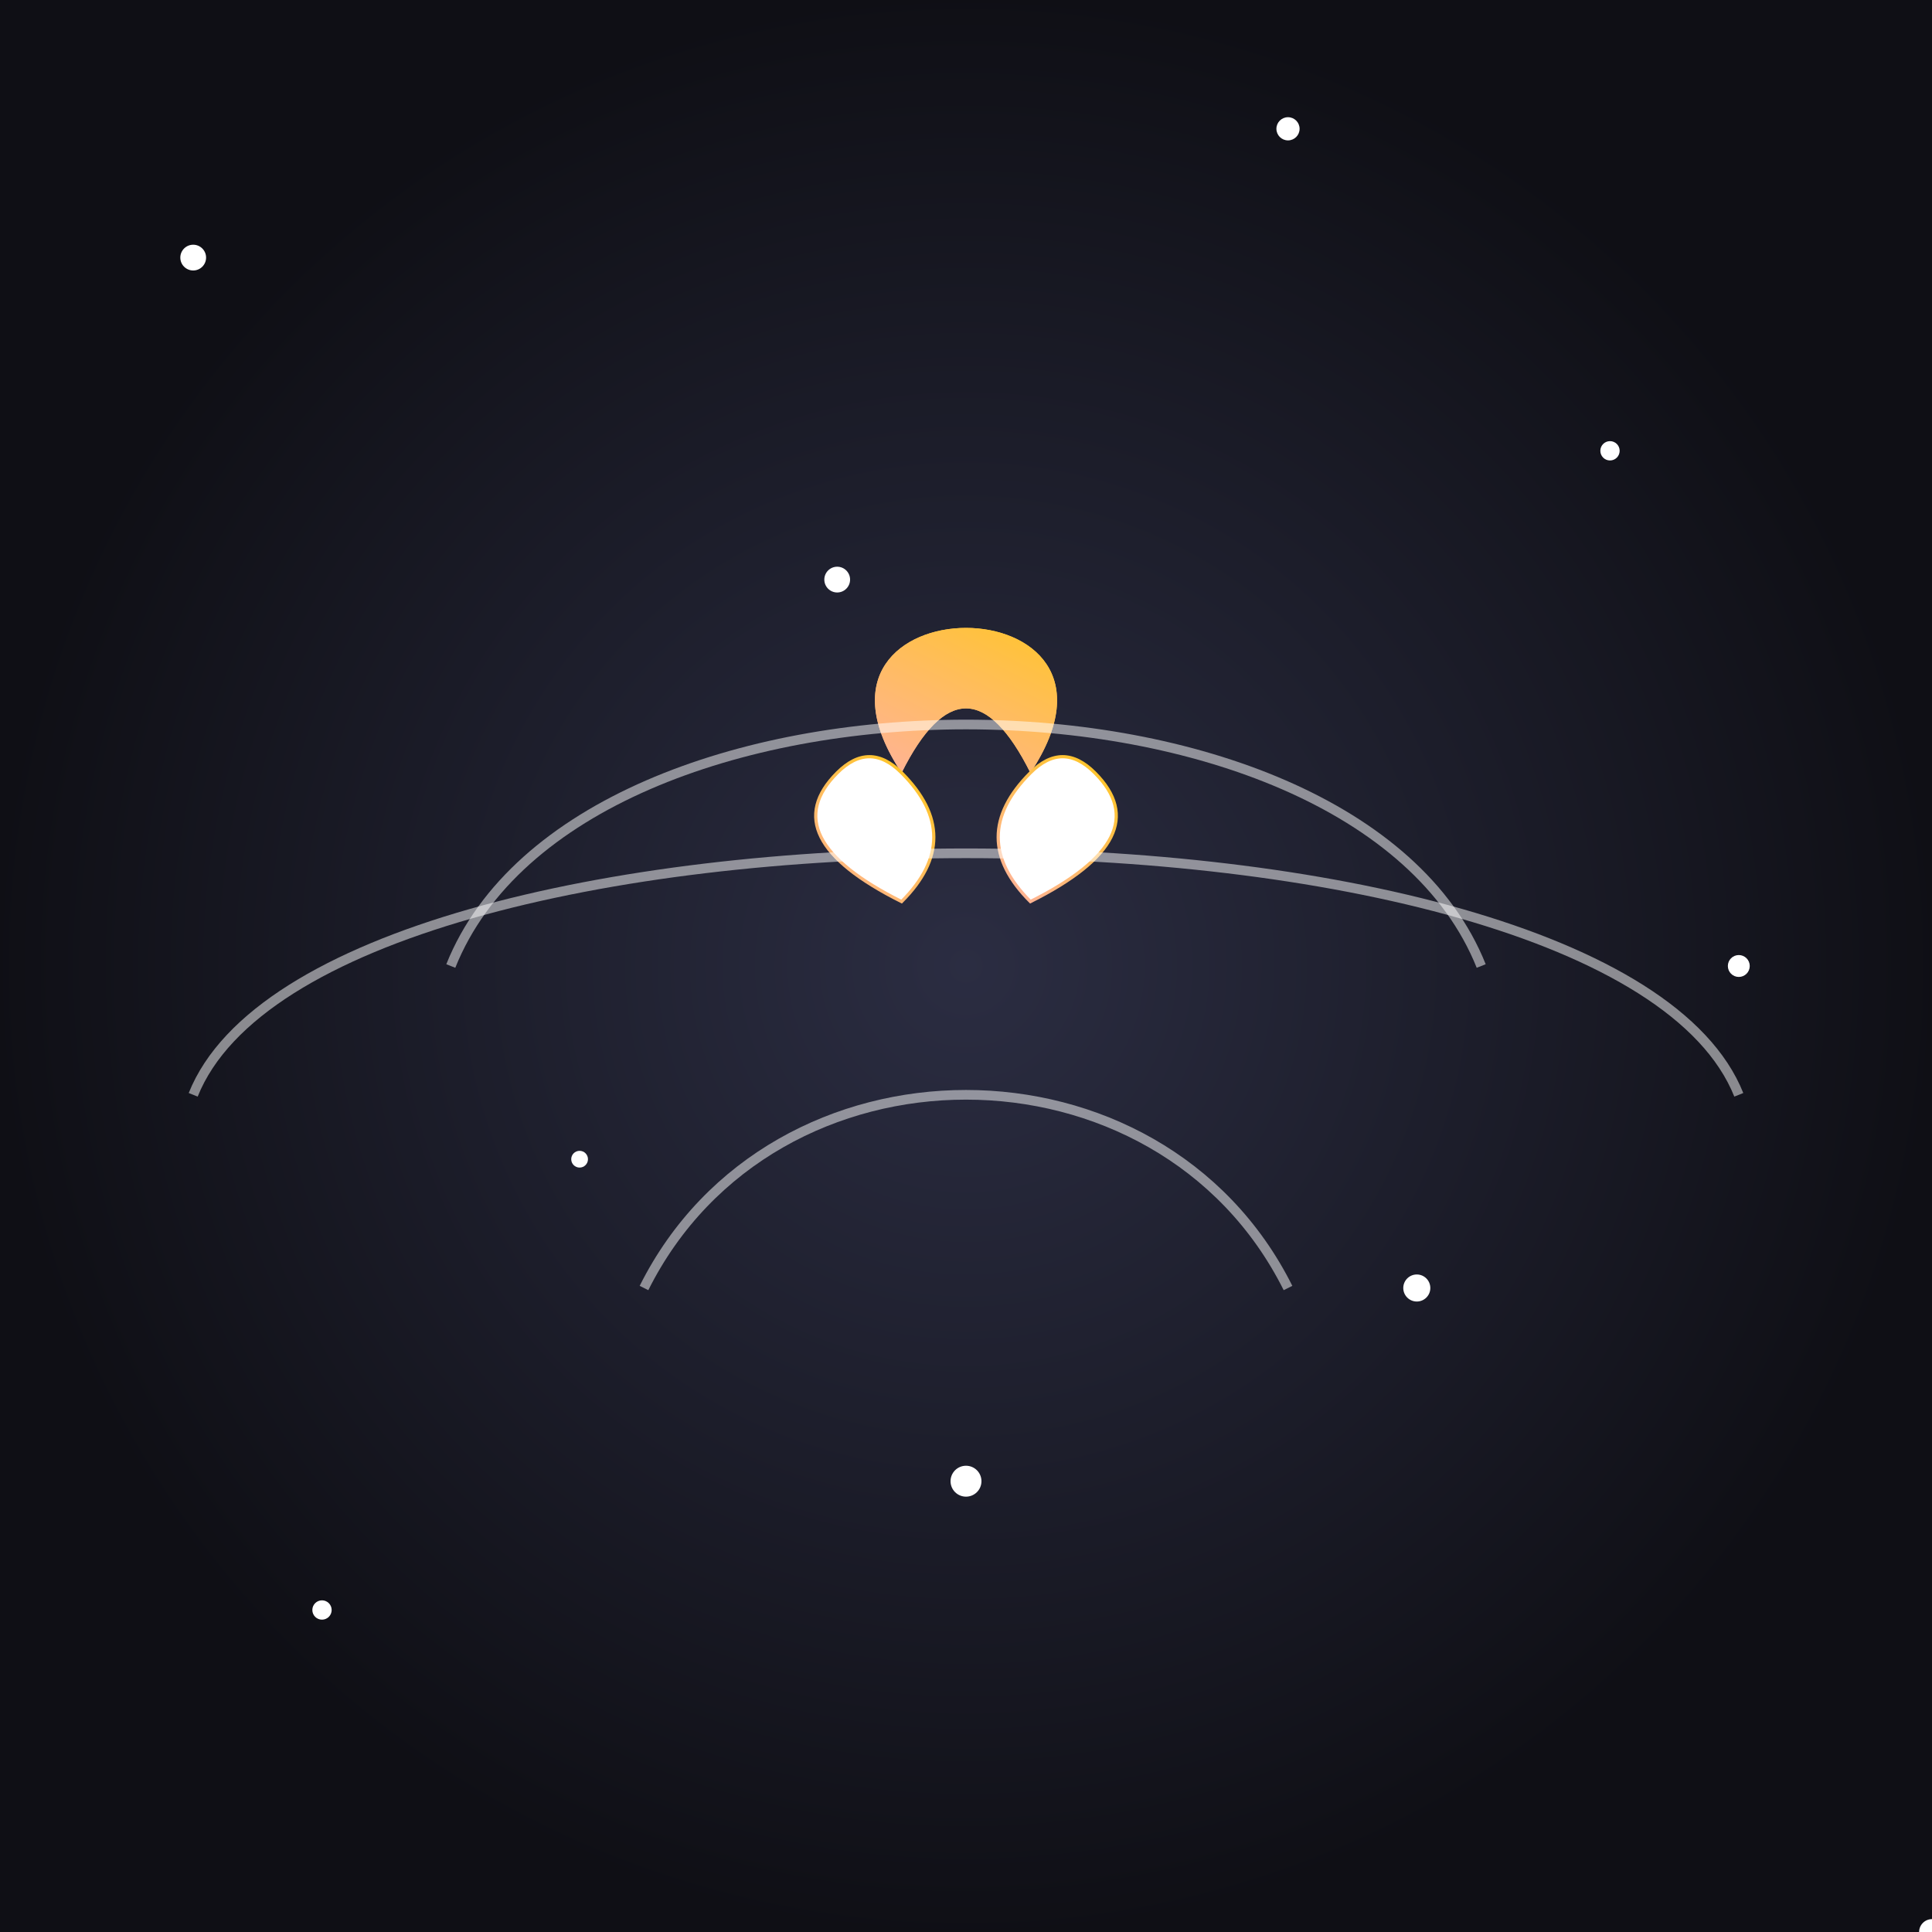 <svg viewBox="0 0 300 300" xmlns="http://www.w3.org/2000/svg">

  <!-- Background -->
  <rect width="100%" height="100%" fill="black" />
  <defs>
    <radialGradient id="bgGradient" cx="50%" cy="50%" r="50%" fx="50%" fy="50%">
      <stop offset="0%" style="stop-color:#2b2d42;stop-opacity:1" />
      <stop offset="100%" style="stop-color:#0f0f15;stop-opacity:1" />
    </radialGradient>
    
    <linearGradient id="noteGradient" x1="0%" y1="100%" x2="100%" y2="0%">
      <stop offset="0%" style="stop-color:#ffafaf;stop-opacity:1" />
      <stop offset="100%" style="stop-color:#ffcc00;stop-opacity:1" />
    </linearGradient>
    
    <filter id="glow" x="-50%" y="-50%" width="200%" height="200%">
      <feGaussianBlur in="SourceAlpha" stdDeviation="3" result="blur" />
      <feFlood flood-color="#ffffff" result="color" />
      <feComposite in2="blur" operator="in" />
      <feMerge>
        <feMergeNode />
        <feMergeNode in="SourceGraphic" />
      </feMerge>
    </filter>
  </defs>

  <rect width="100%" height="100%" fill="url(#bgGradient)" />

  <!-- Stars -->
  <g fill="white">
    <circle cx="30" cy="40" r="2" />
    <circle cx="250" cy="70" r="1.5" />
    <circle cx="130" cy="90" r="2" />
    <circle cx="200" cy="20" r="1.8" />
    <circle cx="50" cy="250" r="1.5" />
    <circle cx="220" cy="200" r="2.1" />
    <circle cx="270" cy="150" r="1.7" />
    <circle cx="150" cy="230" r="2.4" />
    <circle cx="90" cy="180" r="1.3" />
    <circle cx="300" cy="300" r="2" />
  </g>

  <!-- Butterfly made of musical notes -->
  <g transform="translate(150 150)">
    <g fill="url(#noteGradient)" filter="url(#glow)">
      <path d="M-10,-30 C-30,-60 30,-60 10,-30 Q0,-50 -10,-30 Z" />
      <path d="M10,-30 C30,-60 -30,-60 -10,-30 Q0,-50 10,-30 Z" />
    </g>
    <g fill="white" stroke="url(#noteGradient)" stroke-width="0.5">
      <path d="M-10,-30 Q-15,-35 -20,-30 Q-30,-20 -10,-10 Q0,-20 -10,-30 Z" />
      <path d="M10,-30 Q15,-35 20,-30 Q30,-20 10,-10 Q0,-20 10,-30 Z" />
    </g>
  </g>

  <!-- Melody Lines -->
  <g stroke="white" stroke-width="1.5">
    <path d="M70 150 C 90 100, 210 100, 230 150" fill="none" stroke-opacity="0.5" />
    <path d="M30 170 C 50 120, 250 120, 270 170" fill="none" stroke-opacity="0.5" />
    <path d="M100 200 C 120 160, 180 160, 200 200" fill="none" stroke-opacity="0.5" />
  </g>

</svg>